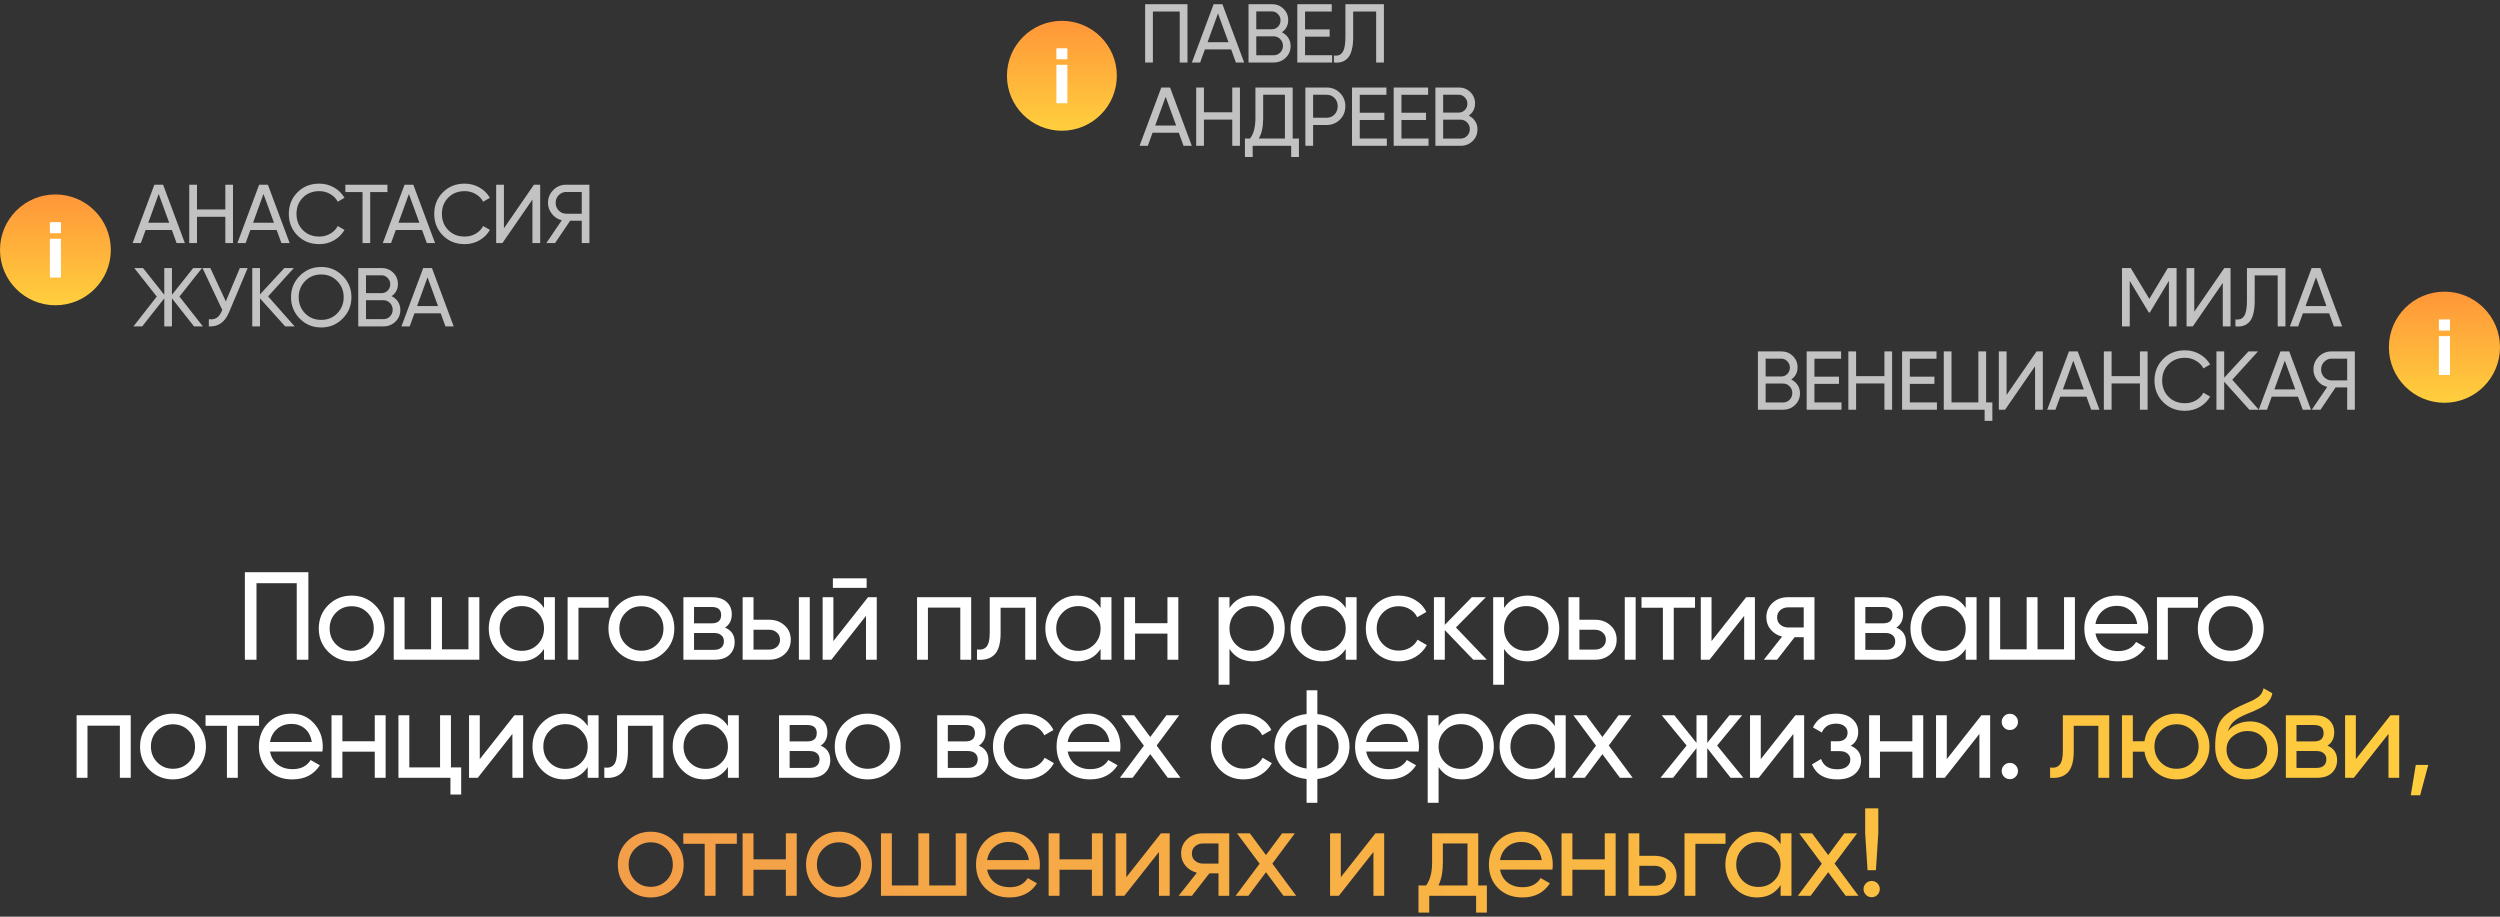 <?xml version="1.0" encoding="UTF-8"?> <svg xmlns="http://www.w3.org/2000/svg" width="360" height="132" viewBox="0 0 360 132" fill="none"><rect x="0" y="0" width="360" height="132" fill="#333333" stroke="none"/><path d="M44.405 82.4V95H42.731V83.984H36.935V95H35.261V82.4H44.405ZM54.003 93.866C53.079 94.778 51.957 95.234 50.637 95.234C49.317 95.234 48.195 94.778 47.271 93.866C46.359 92.954 45.903 91.832 45.903 90.5C45.903 89.168 46.359 88.046 47.271 87.134C48.195 86.222 49.317 85.766 50.637 85.766C51.957 85.766 53.079 86.222 54.003 87.134C54.927 88.046 55.389 89.168 55.389 90.5C55.389 91.832 54.927 92.954 54.003 93.866ZM50.637 93.704C51.537 93.704 52.293 93.398 52.905 92.786C53.517 92.174 53.823 91.412 53.823 90.5C53.823 89.588 53.517 88.826 52.905 88.214C52.293 87.602 51.537 87.296 50.637 87.296C49.749 87.296 48.999 87.602 48.387 88.214C47.775 88.826 47.469 89.588 47.469 90.5C47.469 91.412 47.775 92.174 48.387 92.786C48.999 93.398 49.749 93.704 50.637 93.704ZM67.459 86H69.025V95H56.695V86H58.261V93.506H62.077V86H63.643V93.506H67.459V86ZM78.337 86H79.903V95H78.337V93.452C77.557 94.64 76.423 95.234 74.935 95.234C73.675 95.234 72.601 94.778 71.713 93.866C70.825 92.942 70.381 91.82 70.381 90.5C70.381 89.18 70.825 88.064 71.713 87.152C72.601 86.228 73.675 85.766 74.935 85.766C76.423 85.766 77.557 86.36 78.337 87.548V86ZM75.133 93.722C76.045 93.722 76.807 93.416 77.419 92.804C78.031 92.18 78.337 91.412 78.337 90.5C78.337 89.588 78.031 88.826 77.419 88.214C76.807 87.59 76.045 87.278 75.133 87.278C74.233 87.278 73.477 87.59 72.865 88.214C72.253 88.826 71.947 89.588 71.947 90.5C71.947 91.412 72.253 92.18 72.865 92.804C73.477 93.416 74.233 93.722 75.133 93.722ZM87.64 86V87.512H83.302V95H81.736V86H87.64ZM95.718 93.866C94.794 94.778 93.672 95.234 92.352 95.234C91.032 95.234 89.91 94.778 88.986 93.866C88.074 92.954 87.618 91.832 87.618 90.5C87.618 89.168 88.074 88.046 88.986 87.134C89.91 86.222 91.032 85.766 92.352 85.766C93.672 85.766 94.794 86.222 95.718 87.134C96.642 88.046 97.104 89.168 97.104 90.5C97.104 91.832 96.642 92.954 95.718 93.866ZM92.352 93.704C93.252 93.704 94.008 93.398 94.62 92.786C95.232 92.174 95.538 91.412 95.538 90.5C95.538 89.588 95.232 88.826 94.62 88.214C94.008 87.602 93.252 87.296 92.352 87.296C91.464 87.296 90.714 87.602 90.102 88.214C89.49 88.826 89.184 89.588 89.184 90.5C89.184 91.412 89.49 92.174 90.102 92.786C90.714 93.398 91.464 93.704 92.352 93.704ZM104.404 90.374C105.328 90.758 105.79 91.454 105.79 92.462C105.79 93.206 105.538 93.818 105.034 94.298C104.542 94.766 103.834 95 102.91 95H98.41V86H102.55C103.45 86 104.146 86.228 104.638 86.684C105.13 87.128 105.376 87.716 105.376 88.448C105.376 89.312 105.052 89.954 104.404 90.374ZM102.478 87.404H99.94V89.762H102.478C103.39 89.762 103.846 89.36 103.846 88.556C103.846 87.788 103.39 87.404 102.478 87.404ZM102.82 93.578C103.276 93.578 103.624 93.47 103.864 93.254C104.116 93.038 104.242 92.732 104.242 92.336C104.242 91.964 104.116 91.676 103.864 91.472C103.624 91.256 103.276 91.148 102.82 91.148H99.94V93.578H102.82ZM110.738 89.24C111.638 89.24 112.382 89.51 112.97 90.05C113.57 90.578 113.87 91.268 113.87 92.12C113.87 92.972 113.57 93.668 112.97 94.208C112.382 94.736 111.638 95 110.738 95H106.94V86H108.506V89.24H110.738ZM115.04 86H116.606V95H115.04V86ZM110.738 93.542C111.182 93.542 111.554 93.416 111.854 93.164C112.166 92.9 112.322 92.552 112.322 92.12C112.322 91.688 112.166 91.34 111.854 91.076C111.554 90.812 111.182 90.68 110.738 90.68H108.506V93.542H110.738ZM119.935 84.65V83.282H124.795V84.65H119.935ZM124.993 86H126.253V95H124.705V88.682L119.719 95H118.459V86H120.007V92.318L124.993 86ZM139.85 86V95H138.284V87.494H133.622V95H132.056V86H139.85ZM149.2 86V95H147.634V87.512H144.088V91.184C144.088 92.66 143.788 93.692 143.188 94.28C142.6 94.856 141.766 95.096 140.686 95V93.524C141.298 93.608 141.754 93.476 142.054 93.128C142.366 92.768 142.522 92.108 142.522 91.148V86H149.2ZM158.485 86H160.051V95H158.485V93.452C157.705 94.64 156.571 95.234 155.083 95.234C153.823 95.234 152.749 94.778 151.861 93.866C150.973 92.942 150.529 91.82 150.529 90.5C150.529 89.18 150.973 88.064 151.861 87.152C152.749 86.228 153.823 85.766 155.083 85.766C156.571 85.766 157.705 86.36 158.485 87.548V86ZM155.281 93.722C156.193 93.722 156.955 93.416 157.567 92.804C158.179 92.18 158.485 91.412 158.485 90.5C158.485 89.588 158.179 88.826 157.567 88.214C156.955 87.59 156.193 87.278 155.281 87.278C154.381 87.278 153.625 87.59 153.013 88.214C152.401 88.826 152.095 89.588 152.095 90.5C152.095 91.412 152.401 92.18 153.013 92.804C153.625 93.416 154.381 93.722 155.281 93.722ZM168.112 86H169.678V95H168.112V91.238H163.45V95H161.884V86H163.45V89.744H168.112V86ZM180.449 85.766C181.709 85.766 182.783 86.228 183.671 87.152C184.559 88.064 185.003 89.18 185.003 90.5C185.003 91.82 184.559 92.942 183.671 93.866C182.783 94.778 181.709 95.234 180.449 95.234C178.961 95.234 177.827 94.64 177.047 93.452V98.6H175.481V86H177.047V87.548C177.827 86.36 178.961 85.766 180.449 85.766ZM180.251 93.722C181.151 93.722 181.907 93.416 182.519 92.804C183.131 92.18 183.437 91.412 183.437 90.5C183.437 89.588 183.131 88.826 182.519 88.214C181.907 87.59 181.151 87.278 180.251 87.278C179.339 87.278 178.577 87.59 177.965 88.214C177.353 88.826 177.047 89.588 177.047 90.5C177.047 91.412 177.353 92.18 177.965 92.804C178.577 93.416 179.339 93.722 180.251 93.722ZM193.784 86H195.35V95H193.784V93.452C193.004 94.64 191.87 95.234 190.382 95.234C189.122 95.234 188.048 94.778 187.16 93.866C186.272 92.942 185.828 91.82 185.828 90.5C185.828 89.18 186.272 88.064 187.16 87.152C188.048 86.228 189.122 85.766 190.382 85.766C191.87 85.766 193.004 86.36 193.784 87.548V86ZM190.58 93.722C191.492 93.722 192.254 93.416 192.866 92.804C193.478 92.18 193.784 91.412 193.784 90.5C193.784 89.588 193.478 88.826 192.866 88.214C192.254 87.59 191.492 87.278 190.58 87.278C189.68 87.278 188.924 87.59 188.312 88.214C187.7 88.826 187.394 89.588 187.394 90.5C187.394 91.412 187.7 92.18 188.312 92.804C188.924 93.416 189.68 93.722 190.58 93.722ZM201.413 95.234C200.057 95.234 198.929 94.784 198.029 93.884C197.129 92.972 196.679 91.844 196.679 90.5C196.679 89.156 197.129 88.034 198.029 87.134C198.929 86.222 200.057 85.766 201.413 85.766C202.301 85.766 203.099 85.982 203.807 86.414C204.515 86.834 205.043 87.404 205.391 88.124L204.077 88.88C203.849 88.4 203.495 88.016 203.015 87.728C202.547 87.44 202.013 87.296 201.413 87.296C200.513 87.296 199.757 87.602 199.145 88.214C198.545 88.826 198.245 89.588 198.245 90.5C198.245 91.4 198.545 92.156 199.145 92.768C199.757 93.38 200.513 93.686 201.413 93.686C202.013 93.686 202.553 93.548 203.033 93.272C203.513 92.984 203.879 92.6 204.131 92.12L205.463 92.894C205.079 93.602 204.527 94.172 203.807 94.604C203.087 95.024 202.289 95.234 201.413 95.234ZM214.1 95H212.156L208.052 90.734V95H206.486V86H208.052V89.978L211.94 86H213.956L209.654 90.356L214.1 95ZM219.985 85.766C221.245 85.766 222.319 86.228 223.207 87.152C224.095 88.064 224.539 89.18 224.539 90.5C224.539 91.82 224.095 92.942 223.207 93.866C222.319 94.778 221.245 95.234 219.985 95.234C218.497 95.234 217.363 94.64 216.583 93.452V98.6H215.017V86H216.583V87.548C217.363 86.36 218.497 85.766 219.985 85.766ZM219.787 93.722C220.687 93.722 221.443 93.416 222.055 92.804C222.667 92.18 222.973 91.412 222.973 90.5C222.973 89.588 222.667 88.826 222.055 88.214C221.443 87.59 220.687 87.278 219.787 87.278C218.875 87.278 218.113 87.59 217.501 88.214C216.889 88.826 216.583 89.588 216.583 90.5C216.583 91.412 216.889 92.18 217.501 92.804C218.113 93.416 218.875 93.722 219.787 93.722ZM229.665 89.24C230.565 89.24 231.309 89.51 231.897 90.05C232.497 90.578 232.797 91.268 232.797 92.12C232.797 92.972 232.497 93.668 231.897 94.208C231.309 94.736 230.565 95 229.665 95H225.867V86H227.433V89.24H229.665ZM233.967 86H235.533V95H233.967V86ZM229.665 93.542C230.109 93.542 230.481 93.416 230.781 93.164C231.093 92.9 231.249 92.552 231.249 92.12C231.249 91.688 231.093 91.34 230.781 91.076C230.481 90.812 230.109 90.68 229.665 90.68H227.433V93.542H229.665ZM244.082 86V87.512H241.022V95H239.456V87.512H236.378V86H244.082ZM251.448 86H252.708V95H251.16V88.682L246.174 95H244.914V86H246.462V92.318L251.448 86ZM261.284 86V95H259.736V91.76H258.422L255.902 95H253.994L256.622 91.67C255.95 91.502 255.404 91.166 254.984 90.662C254.564 90.158 254.354 89.57 254.354 88.898C254.354 88.07 254.648 87.38 255.236 86.828C255.824 86.276 256.562 86 257.45 86H261.284ZM257.504 90.356H259.736V87.458H257.504C257.06 87.458 256.682 87.59 256.37 87.854C256.058 88.118 255.902 88.472 255.902 88.916C255.902 89.348 256.058 89.696 256.37 89.96C256.682 90.224 257.06 90.356 257.504 90.356ZM273.072 90.374C273.996 90.758 274.458 91.454 274.458 92.462C274.458 93.206 274.206 93.818 273.702 94.298C273.21 94.766 272.502 95 271.578 95H267.078V86H271.218C272.118 86 272.814 86.228 273.306 86.684C273.798 87.128 274.044 87.716 274.044 88.448C274.044 89.312 273.72 89.954 273.072 90.374ZM271.146 87.404H268.608V89.762H271.146C272.058 89.762 272.514 89.36 272.514 88.556C272.514 87.788 272.058 87.404 271.146 87.404ZM271.488 93.578C271.944 93.578 272.292 93.47 272.532 93.254C272.784 93.038 272.91 92.732 272.91 92.336C272.91 91.964 272.784 91.676 272.532 91.472C272.292 91.256 271.944 91.148 271.488 91.148H268.608V93.578H271.488ZM283.06 86H284.626V95H283.06V93.452C282.28 94.64 281.146 95.234 279.658 95.234C278.398 95.234 277.324 94.778 276.436 93.866C275.548 92.942 275.104 91.82 275.104 90.5C275.104 89.18 275.548 88.064 276.436 87.152C277.324 86.228 278.398 85.766 279.658 85.766C281.146 85.766 282.28 86.36 283.06 87.548V86ZM279.856 93.722C280.768 93.722 281.53 93.416 282.142 92.804C282.754 92.18 283.06 91.412 283.06 90.5C283.06 89.588 282.754 88.826 282.142 88.214C281.53 87.59 280.768 87.278 279.856 87.278C278.956 87.278 278.2 87.59 277.588 88.214C276.976 88.826 276.67 89.588 276.67 90.5C276.67 91.412 276.976 92.18 277.588 92.804C278.2 93.416 278.956 93.722 279.856 93.722ZM297.222 86H298.788V95H286.458V86H288.024V93.506H291.84V86H293.406V93.506H297.222V86ZM301.747 91.22C301.903 92.024 302.269 92.648 302.845 93.092C303.433 93.536 304.153 93.758 305.005 93.758C306.193 93.758 307.057 93.32 307.597 92.444L308.929 93.2C308.053 94.556 306.733 95.234 304.969 95.234C303.541 95.234 302.377 94.79 301.477 93.902C300.589 93.002 300.145 91.868 300.145 90.5C300.145 89.144 300.583 88.016 301.459 87.116C302.335 86.216 303.469 85.766 304.861 85.766C306.181 85.766 307.255 86.234 308.083 87.17C308.923 88.094 309.343 89.21 309.343 90.518C309.343 90.746 309.325 90.98 309.289 91.22H301.747ZM304.861 87.242C304.021 87.242 303.325 87.482 302.773 87.962C302.221 88.43 301.879 89.06 301.747 89.852H307.759C307.627 89 307.291 88.352 306.751 87.908C306.211 87.464 305.581 87.242 304.861 87.242ZM316.507 86V87.512H312.169V95H310.603V86H316.507ZM324.585 93.866C323.661 94.778 322.539 95.234 321.219 95.234C319.899 95.234 318.777 94.778 317.853 93.866C316.941 92.954 316.485 91.832 316.485 90.5C316.485 89.168 316.941 88.046 317.853 87.134C318.777 86.222 319.899 85.766 321.219 85.766C322.539 85.766 323.661 86.222 324.585 87.134C325.509 88.046 325.971 89.168 325.971 90.5C325.971 91.832 325.509 92.954 324.585 93.866ZM321.219 93.704C322.119 93.704 322.875 93.398 323.487 92.786C324.099 92.174 324.405 91.412 324.405 90.5C324.405 89.588 324.099 88.826 323.487 88.214C322.875 87.602 322.119 87.296 321.219 87.296C320.331 87.296 319.581 87.602 318.969 88.214C318.357 88.826 318.051 89.588 318.051 90.5C318.051 91.412 318.357 92.174 318.969 92.786C319.581 93.398 320.331 93.704 321.219 93.704ZM18.826 103V112H17.261V104.494H12.598V112H11.033V103H18.826ZM28.266 110.866C27.342 111.778 26.22 112.234 24.9 112.234C23.58 112.234 22.458 111.778 21.534 110.866C20.622 109.954 20.166 108.832 20.166 107.5C20.166 106.168 20.622 105.046 21.534 104.134C22.458 103.222 23.58 102.766 24.9 102.766C26.22 102.766 27.342 103.222 28.266 104.134C29.19 105.046 29.652 106.168 29.652 107.5C29.652 108.832 29.19 109.954 28.266 110.866ZM24.9 110.704C25.8 110.704 26.556 110.398 27.168 109.786C27.78 109.174 28.086 108.412 28.086 107.5C28.086 106.588 27.78 105.826 27.168 105.214C26.556 104.602 25.8 104.296 24.9 104.296C24.012 104.296 23.262 104.602 22.65 105.214C22.038 105.826 21.732 106.588 21.732 107.5C21.732 108.412 22.038 109.174 22.65 109.786C23.262 110.398 24.012 110.704 24.9 110.704ZM37.303 103V104.512H34.243V112H32.677V104.512H29.599V103H37.303ZM38.882 108.22C39.038 109.024 39.404 109.648 39.98 110.092C40.568 110.536 41.288 110.758 42.139 110.758C43.328 110.758 44.191 110.32 44.731 109.444L46.063 110.2C45.188 111.556 43.867 112.234 42.103 112.234C40.675 112.234 39.511 111.79 38.611 110.902C37.724 110.002 37.279 108.868 37.279 107.5C37.279 106.144 37.718 105.016 38.593 104.116C39.469 103.216 40.603 102.766 41.995 102.766C43.316 102.766 44.389 103.234 45.218 104.17C46.057 105.094 46.477 106.21 46.477 107.518C46.477 107.746 46.459 107.98 46.423 108.22H38.882ZM41.995 104.242C41.156 104.242 40.459 104.482 39.907 104.962C39.355 105.43 39.014 106.06 38.882 106.852H44.894C44.761 106 44.425 105.352 43.886 104.908C43.346 104.464 42.715 104.242 41.995 104.242ZM53.966 103H55.532V112H53.966V108.238H49.304V112H47.738V103H49.304V106.744H53.966V103ZM64.935 110.506H66.411V114.412H64.863V112H57.375V103H58.941V110.506H63.369V103H64.935V110.506ZM74.075 103H75.335V112H73.787V105.682L68.8 112H67.54V103H69.088V109.318L74.075 103ZM84.63 103H86.196V112H84.63V110.452C83.85 111.64 82.716 112.234 81.228 112.234C79.968 112.234 78.894 111.778 78.006 110.866C77.118 109.942 76.674 108.82 76.674 107.5C76.674 106.18 77.118 105.064 78.006 104.152C78.894 103.228 79.968 102.766 81.228 102.766C82.716 102.766 83.85 103.36 84.63 104.548V103ZM81.426 110.722C82.338 110.722 83.1 110.416 83.712 109.804C84.324 109.18 84.63 108.412 84.63 107.5C84.63 106.588 84.324 105.826 83.712 105.214C83.1 104.59 82.338 104.278 81.426 104.278C80.526 104.278 79.77 104.59 79.158 105.214C78.546 105.826 78.24 106.588 78.24 107.5C78.24 108.412 78.546 109.18 79.158 109.804C79.77 110.416 80.526 110.722 81.426 110.722ZM95.535 103V112H93.969V104.512H90.423V108.184C90.423 109.66 90.123 110.692 89.523 111.28C88.935 111.856 88.101 112.096 87.021 112V110.524C87.633 110.608 88.089 110.476 88.389 110.128C88.701 109.768 88.857 109.108 88.857 108.148V103H95.535ZM104.82 103H106.386V112H104.82V110.452C104.04 111.64 102.906 112.234 101.418 112.234C100.158 112.234 99.084 111.778 98.196 110.866C97.308 109.942 96.864 108.82 96.864 107.5C96.864 106.18 97.308 105.064 98.196 104.152C99.084 103.228 100.158 102.766 101.418 102.766C102.906 102.766 104.04 103.36 104.82 104.548V103ZM101.616 110.722C102.528 110.722 103.29 110.416 103.902 109.804C104.514 109.18 104.82 108.412 104.82 107.5C104.82 106.588 104.514 105.826 103.902 105.214C103.29 104.59 102.528 104.278 101.616 104.278C100.716 104.278 99.96 104.59 99.348 105.214C98.736 105.826 98.43 106.588 98.43 107.5C98.43 108.412 98.736 109.18 99.348 109.804C99.96 110.416 100.716 110.722 101.616 110.722ZM118.172 107.374C119.096 107.758 119.558 108.454 119.558 109.462C119.558 110.206 119.306 110.818 118.802 111.298C118.31 111.766 117.602 112 116.678 112H112.178V103H116.318C117.218 103 117.914 103.228 118.406 103.684C118.898 104.128 119.144 104.716 119.144 105.448C119.144 106.312 118.82 106.954 118.172 107.374ZM116.246 104.404H113.708V106.762H116.246C117.158 106.762 117.614 106.36 117.614 105.556C117.614 104.788 117.158 104.404 116.246 104.404ZM116.588 110.578C117.044 110.578 117.392 110.47 117.632 110.254C117.884 110.038 118.01 109.732 118.01 109.336C118.01 108.964 117.884 108.676 117.632 108.472C117.392 108.256 117.044 108.148 116.588 108.148H113.708V110.578H116.588ZM128.305 110.866C127.381 111.778 126.259 112.234 124.939 112.234C123.619 112.234 122.497 111.778 121.573 110.866C120.661 109.954 120.205 108.832 120.205 107.5C120.205 106.168 120.661 105.046 121.573 104.134C122.497 103.222 123.619 102.766 124.939 102.766C126.259 102.766 127.381 103.222 128.305 104.134C129.229 105.046 129.691 106.168 129.691 107.5C129.691 108.832 129.229 109.954 128.305 110.866ZM124.939 110.704C125.839 110.704 126.595 110.398 127.207 109.786C127.819 109.174 128.125 108.412 128.125 107.5C128.125 106.588 127.819 105.826 127.207 105.214C126.595 104.602 125.839 104.296 124.939 104.296C124.051 104.296 123.301 104.602 122.689 105.214C122.077 105.826 121.771 106.588 121.771 107.5C121.771 108.412 122.077 109.174 122.689 109.786C123.301 110.398 124.051 110.704 124.939 110.704ZM140.951 107.374C141.875 107.758 142.337 108.454 142.337 109.462C142.337 110.206 142.085 110.818 141.581 111.298C141.089 111.766 140.381 112 139.457 112H134.957V103H139.097C139.997 103 140.693 103.228 141.185 103.684C141.677 104.128 141.923 104.716 141.923 105.448C141.923 106.312 141.599 106.954 140.951 107.374ZM139.025 104.404H136.487V106.762H139.025C139.937 106.762 140.393 106.36 140.393 105.556C140.393 104.788 139.937 104.404 139.025 104.404ZM139.367 110.578C139.823 110.578 140.171 110.47 140.411 110.254C140.663 110.038 140.789 109.732 140.789 109.336C140.789 108.964 140.663 108.676 140.411 108.472C140.171 108.256 139.823 108.148 139.367 108.148H136.487V110.578H139.367ZM147.717 112.234C146.361 112.234 145.233 111.784 144.333 110.884C143.433 109.972 142.983 108.844 142.983 107.5C142.983 106.156 143.433 105.034 144.333 104.134C145.233 103.222 146.361 102.766 147.717 102.766C148.605 102.766 149.403 102.982 150.111 103.414C150.819 103.834 151.347 104.404 151.695 105.124L150.381 105.88C150.153 105.4 149.799 105.016 149.319 104.728C148.851 104.44 148.317 104.296 147.717 104.296C146.817 104.296 146.061 104.602 145.449 105.214C144.849 105.826 144.549 106.588 144.549 107.5C144.549 108.4 144.849 109.156 145.449 109.768C146.061 110.38 146.817 110.686 147.717 110.686C148.317 110.686 148.857 110.548 149.337 110.272C149.817 109.984 150.183 109.6 150.435 109.12L151.767 109.894C151.383 110.602 150.831 111.172 150.111 111.604C149.391 112.024 148.593 112.234 147.717 112.234ZM153.748 108.22C153.904 109.024 154.27 109.648 154.846 110.092C155.434 110.536 156.154 110.758 157.006 110.758C158.194 110.758 159.058 110.32 159.598 109.444L160.93 110.2C160.054 111.556 158.734 112.234 156.97 112.234C155.542 112.234 154.378 111.79 153.478 110.902C152.59 110.002 152.146 108.868 152.146 107.5C152.146 106.144 152.584 105.016 153.46 104.116C154.336 103.216 155.47 102.766 156.862 102.766C158.182 102.766 159.256 103.234 160.084 104.17C160.924 105.094 161.344 106.21 161.344 107.518C161.344 107.746 161.326 107.98 161.29 108.22H153.748ZM156.862 104.242C156.022 104.242 155.326 104.482 154.774 104.962C154.222 105.43 153.88 106.06 153.748 106.852H159.76C159.628 106 159.292 105.352 158.752 104.908C158.212 104.464 157.582 104.242 156.862 104.242ZM169.995 112H168.159L165.639 108.598L163.101 112H161.265L164.721 107.374L161.463 103H163.317L165.639 106.132L167.961 103H169.797L166.557 107.356L169.995 112ZM179.096 112.234C177.74 112.234 176.612 111.784 175.712 110.884C174.812 109.972 174.362 108.844 174.362 107.5C174.362 106.156 174.812 105.034 175.712 104.134C176.612 103.222 177.74 102.766 179.096 102.766C179.984 102.766 180.782 102.982 181.49 103.414C182.198 103.834 182.726 104.404 183.074 105.124L181.76 105.88C181.532 105.4 181.178 105.016 180.698 104.728C180.23 104.44 179.696 104.296 179.096 104.296C178.196 104.296 177.44 104.602 176.828 105.214C176.228 105.826 175.928 106.588 175.928 107.5C175.928 108.4 176.228 109.156 176.828 109.768C177.44 110.38 178.196 110.686 179.096 110.686C179.696 110.686 180.236 110.548 180.716 110.272C181.196 109.984 181.562 109.6 181.814 109.12L183.146 109.894C182.762 110.602 182.21 111.172 181.49 111.604C180.77 112.024 179.972 112.234 179.096 112.234ZM193.065 104.35C193.905 105.214 194.325 106.264 194.325 107.5C194.325 108.736 193.905 109.786 193.065 110.65C192.225 111.514 191.103 112.024 189.699 112.18V115.6H188.151V112.18C186.747 112.024 185.625 111.514 184.785 110.65C183.945 109.786 183.525 108.736 183.525 107.5C183.525 106.264 183.945 105.214 184.785 104.35C185.625 103.486 186.747 102.976 188.151 102.82V99.4H189.699V102.82C191.103 102.976 192.225 103.486 193.065 104.35ZM185.073 107.5C185.073 108.328 185.343 109.03 185.883 109.606C186.435 110.182 187.191 110.536 188.151 110.668V104.332C187.191 104.452 186.435 104.8 185.883 105.376C185.343 105.952 185.073 106.66 185.073 107.5ZM189.699 110.668C190.659 110.536 191.409 110.182 191.949 109.606C192.489 109.03 192.759 108.328 192.759 107.5C192.759 106.672 192.489 105.97 191.949 105.394C191.409 104.818 190.659 104.464 189.699 104.332V110.668ZM196.734 108.22C196.89 109.024 197.256 109.648 197.832 110.092C198.42 110.536 199.14 110.758 199.992 110.758C201.18 110.758 202.044 110.32 202.584 109.444L203.916 110.2C203.04 111.556 201.72 112.234 199.956 112.234C198.528 112.234 197.364 111.79 196.464 110.902C195.576 110.002 195.132 108.868 195.132 107.5C195.132 106.144 195.57 105.016 196.446 104.116C197.322 103.216 198.456 102.766 199.848 102.766C201.168 102.766 202.242 103.234 203.07 104.17C203.91 105.094 204.33 106.21 204.33 107.518C204.33 107.746 204.312 107.98 204.276 108.22H196.734ZM199.848 104.242C199.008 104.242 198.312 104.482 197.76 104.962C197.208 105.43 196.866 106.06 196.734 106.852H202.746C202.614 106 202.278 105.352 201.738 104.908C201.198 104.464 200.568 104.242 199.848 104.242ZM210.558 102.766C211.818 102.766 212.892 103.228 213.78 104.152C214.668 105.064 215.112 106.18 215.112 107.5C215.112 108.82 214.668 109.942 213.78 110.866C212.892 111.778 211.818 112.234 210.558 112.234C209.07 112.234 207.936 111.64 207.156 110.452V115.6H205.59V103H207.156V104.548C207.936 103.36 209.07 102.766 210.558 102.766ZM210.36 110.722C211.26 110.722 212.016 110.416 212.628 109.804C213.24 109.18 213.546 108.412 213.546 107.5C213.546 106.588 213.24 105.826 212.628 105.214C212.016 104.59 211.26 104.278 210.36 104.278C209.448 104.278 208.686 104.59 208.074 105.214C207.462 105.826 207.156 106.588 207.156 107.5C207.156 108.412 207.462 109.18 208.074 109.804C208.686 110.416 209.448 110.722 210.36 110.722ZM223.893 103H225.459V112H223.893V110.452C223.113 111.64 221.979 112.234 220.491 112.234C219.231 112.234 218.157 111.778 217.269 110.866C216.381 109.942 215.937 108.82 215.937 107.5C215.937 106.18 216.381 105.064 217.269 104.152C218.157 103.228 219.231 102.766 220.491 102.766C221.979 102.766 223.113 103.36 223.893 104.548V103ZM220.689 110.722C221.601 110.722 222.363 110.416 222.975 109.804C223.587 109.18 223.893 108.412 223.893 107.5C223.893 106.588 223.587 105.826 222.975 105.214C222.363 104.59 221.601 104.278 220.689 104.278C219.789 104.278 219.033 104.59 218.421 105.214C217.809 105.826 217.503 106.588 217.503 107.5C217.503 108.412 217.809 109.18 218.421 109.804C219.033 110.416 219.789 110.722 220.689 110.722ZM235.103 112H233.267L230.747 108.598L228.209 112H226.373L229.829 107.374L226.571 103H228.425L230.747 106.132L233.069 103H234.905L231.665 107.356L235.103 112ZM251.045 112H249.209L245.843 107.734V112H244.295V107.734L240.929 112H239.111L242.873 107.356L239.291 103H241.109L244.295 106.978V103H245.843V106.978L249.029 103H250.865L247.265 107.356L251.045 112ZM258.537 103H259.797V112H258.249V105.682L253.263 112H252.003V103H253.551V109.318L258.537 103ZM266.501 107.392C267.497 107.8 267.995 108.514 267.995 109.534C267.995 110.29 267.695 110.932 267.095 111.46C266.495 111.976 265.643 112.234 264.539 112.234C262.739 112.234 261.533 111.514 260.921 110.074L262.235 109.3C262.583 110.284 263.357 110.776 264.557 110.776C265.157 110.776 265.619 110.65 265.943 110.398C266.279 110.134 266.447 109.798 266.447 109.39C266.447 109.03 266.309 108.736 266.033 108.508C265.769 108.28 265.409 108.166 264.953 108.166H263.639V106.744H264.611C265.067 106.744 265.421 106.636 265.673 106.42C265.925 106.192 266.051 105.886 266.051 105.502C266.051 105.118 265.901 104.806 265.601 104.566C265.313 104.326 264.911 104.206 264.395 104.206C263.387 104.206 262.703 104.632 262.343 105.484L261.065 104.746C261.701 103.426 262.811 102.766 264.395 102.766C265.379 102.766 266.153 103.018 266.717 103.522C267.293 104.026 267.581 104.644 267.581 105.376C267.581 106.288 267.221 106.96 266.501 107.392ZM275.38 103H276.946V112H275.38V108.238H270.718V112H269.152V103H270.718V106.744H275.38V103ZM285.323 103H286.583V112H285.035V105.682L280.049 112H278.789V103H280.337V109.318L285.323 103ZM289.417 105.124C289.093 105.124 288.817 105.01 288.589 104.782C288.361 104.554 288.247 104.278 288.247 103.954C288.247 103.63 288.361 103.354 288.589 103.126C288.817 102.898 289.093 102.784 289.417 102.784C289.753 102.784 290.029 102.898 290.245 103.126C290.473 103.354 290.587 103.63 290.587 103.954C290.587 104.278 290.473 104.554 290.245 104.782C290.029 105.01 289.753 105.124 289.417 105.124ZM289.417 112.198C289.093 112.198 288.817 112.084 288.589 111.856C288.361 111.628 288.247 111.352 288.247 111.028C288.247 110.704 288.361 110.428 288.589 110.2C288.817 109.972 289.093 109.858 289.417 109.858C289.753 109.858 290.029 109.972 290.245 110.2C290.473 110.428 290.587 110.704 290.587 111.028C290.587 111.352 290.473 111.628 290.245 111.856C290.029 112.084 289.753 112.198 289.417 112.198Z" fill="white"></path><path d="M303.73 103V112H302.164V104.512H298.618V108.184C298.618 109.66 298.318 110.692 297.718 111.28C297.13 111.856 296.296 112.096 295.216 112V110.524C295.828 110.608 296.284 110.476 296.584 110.128C296.896 109.768 297.052 109.108 297.052 108.148V103H303.73ZM313.429 102.766C314.749 102.766 315.865 103.222 316.777 104.134C317.701 105.046 318.163 106.168 318.163 107.5C318.163 108.832 317.701 109.954 316.777 110.866C315.865 111.778 314.749 112.234 313.429 112.234C312.241 112.234 311.215 111.856 310.351 111.1C309.487 110.344 308.971 109.39 308.803 108.238H307.129V112H305.563V103H307.129V106.744H308.803C308.971 105.592 309.487 104.644 310.351 103.9C311.227 103.144 312.253 102.766 313.429 102.766ZM313.429 110.704C314.317 110.704 315.067 110.398 315.679 109.786C316.291 109.174 316.597 108.412 316.597 107.5C316.597 106.588 316.291 105.826 315.679 105.214C315.067 104.602 314.317 104.296 313.429 104.296C312.529 104.296 311.773 104.602 311.161 105.214C310.549 105.826 310.243 106.588 310.243 107.5C310.243 108.412 310.549 109.174 311.161 109.786C311.773 110.398 312.529 110.704 313.429 110.704ZM323.576 112.234C322.244 112.234 321.146 111.796 320.282 110.92C319.418 110.044 318.986 108.916 318.986 107.536C318.986 106 319.208 104.818 319.652 103.99C320.108 103.162 321.032 102.412 322.424 101.74C322.676 101.62 323.018 101.464 323.45 101.272C323.894 101.08 324.218 100.936 324.422 100.84C324.626 100.732 324.854 100.594 325.106 100.426C325.358 100.246 325.544 100.054 325.664 99.85C325.796 99.634 325.892 99.388 325.952 99.112L327.212 99.832C327.176 100.024 327.128 100.204 327.068 100.372C327.008 100.528 326.918 100.684 326.798 100.84C326.69 100.984 326.594 101.11 326.51 101.218C326.426 101.326 326.282 101.446 326.078 101.578C325.886 101.698 325.742 101.788 325.646 101.848C325.562 101.908 325.388 101.998 325.124 102.118C324.872 102.238 324.698 102.322 324.602 102.37C324.518 102.406 324.32 102.49 324.008 102.622C323.696 102.742 323.504 102.82 323.432 102.856C322.616 103.204 322.016 103.558 321.632 103.918C321.26 104.278 320.99 104.734 320.822 105.286C321.206 104.806 321.686 104.452 322.262 104.224C322.838 103.996 323.414 103.882 323.99 103.882C325.118 103.882 326.072 104.266 326.852 105.034C327.644 105.802 328.04 106.792 328.04 108.004C328.04 109.228 327.62 110.242 326.78 111.046C325.94 111.838 324.872 112.234 323.576 112.234ZM321.47 109.93C322.034 110.458 322.736 110.722 323.576 110.722C324.416 110.722 325.106 110.464 325.646 109.948C326.198 109.432 326.474 108.784 326.474 108.004C326.474 107.2 326.21 106.546 325.682 106.042C325.166 105.526 324.482 105.268 323.63 105.268C322.862 105.268 322.166 105.514 321.542 106.006C320.93 106.486 320.624 107.122 320.624 107.914C320.624 108.73 320.906 109.402 321.47 109.93ZM335.157 107.374C336.081 107.758 336.543 108.454 336.543 109.462C336.543 110.206 336.291 110.818 335.787 111.298C335.295 111.766 334.587 112 333.663 112H329.163V103H333.303C334.203 103 334.899 103.228 335.391 103.684C335.883 104.128 336.129 104.716 336.129 105.448C336.129 106.312 335.805 106.954 335.157 107.374ZM333.231 104.404H330.693V106.762H333.231C334.143 106.762 334.599 106.36 334.599 105.556C334.599 104.788 334.143 104.404 333.231 104.404ZM333.573 110.578C334.029 110.578 334.377 110.47 334.617 110.254C334.869 110.038 334.995 109.732 334.995 109.336C334.995 108.964 334.869 108.676 334.617 108.472C334.377 108.256 334.029 108.148 333.573 108.148H330.693V110.578H333.573ZM344.227 103H345.487V112H343.939V105.682L338.953 112H337.693V103H339.241V109.318L344.227 103ZM349.671 110.146L348.501 114.52H347.151L347.871 110.146H349.671ZM97.065 127.866C96.141 128.778 95.019 129.234 93.699 129.234C92.379 129.234 91.257 128.778 90.333 127.866C89.421 126.954 88.965 125.832 88.965 124.5C88.965 123.168 89.421 122.046 90.333 121.134C91.257 120.222 92.379 119.766 93.699 119.766C95.019 119.766 96.141 120.222 97.065 121.134C97.989 122.046 98.451 123.168 98.451 124.5C98.451 125.832 97.989 126.954 97.065 127.866ZM93.699 127.704C94.599 127.704 95.355 127.398 95.967 126.786C96.579 126.174 96.885 125.412 96.885 124.5C96.885 123.588 96.579 122.826 95.967 122.214C95.355 121.602 94.599 121.296 93.699 121.296C92.811 121.296 92.061 121.602 91.449 122.214C90.837 122.826 90.531 123.588 90.531 124.5C90.531 125.412 90.837 126.174 91.449 126.786C92.061 127.398 92.811 127.704 93.699 127.704ZM106.101 120V121.512H103.041V129H101.475V121.512H98.397V120H106.101ZM113.162 120H114.728V129H113.162V125.238H108.5V129H106.934V120H108.5V123.744H113.162V120ZM124.168 127.866C123.244 128.778 122.122 129.234 120.802 129.234C119.482 129.234 118.36 128.778 117.436 127.866C116.524 126.954 116.068 125.832 116.068 124.5C116.068 123.168 116.524 122.046 117.436 121.134C118.36 120.222 119.482 119.766 120.802 119.766C122.122 119.766 123.244 120.222 124.168 121.134C125.092 122.046 125.554 123.168 125.554 124.5C125.554 125.832 125.092 126.954 124.168 127.866ZM120.802 127.704C121.702 127.704 122.458 127.398 123.07 126.786C123.682 126.174 123.988 125.412 123.988 124.5C123.988 123.588 123.682 122.826 123.07 122.214C122.458 121.602 121.702 121.296 120.802 121.296C119.914 121.296 119.164 121.602 118.552 122.214C117.94 122.826 117.634 123.588 117.634 124.5C117.634 125.412 117.94 126.174 118.552 126.786C119.164 127.398 119.914 127.704 120.802 127.704ZM137.624 120H139.19V129H126.86V120H128.426V127.506H132.242V120H133.808V127.506H137.624V120ZM142.148 125.22C142.304 126.024 142.67 126.648 143.246 127.092C143.834 127.536 144.554 127.758 145.406 127.758C146.594 127.758 147.458 127.32 147.998 126.444L149.33 127.2C148.454 128.556 147.134 129.234 145.37 129.234C143.942 129.234 142.778 128.79 141.878 127.902C140.99 127.002 140.546 125.868 140.546 124.5C140.546 123.144 140.984 122.016 141.86 121.116C142.736 120.216 143.87 119.766 145.262 119.766C146.582 119.766 147.656 120.234 148.484 121.17C149.324 122.094 149.744 123.21 149.744 124.518C149.744 124.746 149.726 124.98 149.69 125.22H142.148ZM145.262 121.242C144.422 121.242 143.726 121.482 143.174 121.962C142.622 122.43 142.28 123.06 142.148 123.852H148.16C148.028 123 147.692 122.352 147.152 121.908C146.612 121.464 145.982 121.242 145.262 121.242ZM157.232 120H158.798V129H157.232V125.238H152.57V129H151.004V120H152.57V123.744H157.232V120ZM167.176 120H168.436V129H166.888V122.682L161.902 129H160.642V120H162.19V126.318L167.176 120ZM177.012 120V129H175.464V125.76H174.15L171.63 129H169.722L172.35 125.67C171.678 125.502 171.132 125.166 170.712 124.662C170.292 124.158 170.082 123.57 170.082 122.898C170.082 122.07 170.376 121.38 170.964 120.828C171.552 120.276 172.29 120 173.178 120H177.012ZM173.232 124.356H175.464V121.458H173.232C172.788 121.458 172.41 121.59 172.098 121.854C171.786 122.118 171.63 122.472 171.63 122.916C171.63 123.348 171.786 123.696 172.098 123.96C172.41 124.224 172.788 124.356 173.232 124.356ZM186.657 129H184.821L182.301 125.598L179.763 129H177.927L181.383 124.374L178.125 120H179.979L182.301 123.132L184.623 120H186.459L183.219 124.356L186.657 129ZM198.063 120H199.323V129H197.775V122.682L192.789 129H191.529V120H193.077V126.318L198.063 120ZM212.867 127.506H214.109V131.412H212.561V129H205.811V131.412H204.263V127.506H205.361C205.937 126.714 206.225 125.604 206.225 124.176V120H212.867V127.506ZM207.143 127.506H211.319V121.458H207.773V124.176C207.773 125.52 207.563 126.63 207.143 127.506ZM216.003 125.22C216.159 126.024 216.525 126.648 217.101 127.092C217.689 127.536 218.409 127.758 219.261 127.758C220.449 127.758 221.313 127.32 221.853 126.444L223.185 127.2C222.309 128.556 220.989 129.234 219.225 129.234C217.797 129.234 216.633 128.79 215.733 127.902C214.845 127.002 214.401 125.868 214.401 124.5C214.401 123.144 214.839 122.016 215.715 121.116C216.591 120.216 217.725 119.766 219.117 119.766C220.437 119.766 221.511 120.234 222.339 121.17C223.179 122.094 223.599 123.21 223.599 124.518C223.599 124.746 223.581 124.98 223.545 125.22H216.003ZM219.117 121.242C218.277 121.242 217.581 121.482 217.029 121.962C216.477 122.43 216.135 123.06 216.003 123.852H222.015C221.883 123 221.547 122.352 221.007 121.908C220.467 121.464 219.837 121.242 219.117 121.242ZM231.087 120H232.653V129H231.087V125.238H226.425V129H224.859V120H226.425V123.744H231.087V120ZM238.295 123.24C239.195 123.24 239.939 123.51 240.527 124.05C241.127 124.578 241.427 125.268 241.427 126.12C241.427 126.972 241.127 127.668 240.527 128.208C239.939 128.736 239.195 129 238.295 129H234.497V120H236.063V123.24H238.295ZM238.295 127.542C238.739 127.542 239.111 127.416 239.411 127.164C239.723 126.9 239.879 126.552 239.879 126.12C239.879 125.688 239.723 125.34 239.411 125.076C239.111 124.812 238.739 124.68 238.295 124.68H236.063V127.542H238.295ZM248.474 120V121.512H244.136V129H242.57V120H248.474ZM256.408 120H257.974V129H256.408V127.452C255.628 128.64 254.494 129.234 253.006 129.234C251.746 129.234 250.672 128.778 249.784 127.866C248.896 126.942 248.452 125.82 248.452 124.5C248.452 123.18 248.896 122.064 249.784 121.152C250.672 120.228 251.746 119.766 253.006 119.766C254.494 119.766 255.628 120.36 256.408 121.548V120ZM253.204 127.722C254.116 127.722 254.878 127.416 255.49 126.804C256.102 126.18 256.408 125.412 256.408 124.5C256.408 123.588 256.102 122.826 255.49 122.214C254.878 121.59 254.116 121.278 253.204 121.278C252.304 121.278 251.548 121.59 250.936 122.214C250.324 122.826 250.018 123.588 250.018 124.5C250.018 125.412 250.324 126.18 250.936 126.804C251.548 127.416 252.304 127.722 253.204 127.722ZM267.619 129H265.783L263.263 125.598L260.725 129H258.889L262.345 124.374L259.087 120H260.941L263.263 123.132L265.585 120H267.421L264.181 124.356L267.619 129ZM268.926 125.31L268.584 120V116.4H270.474V120L270.132 125.31H268.926ZM269.52 129.198C269.196 129.198 268.92 129.084 268.692 128.856C268.464 128.628 268.35 128.352 268.35 128.028C268.35 127.704 268.464 127.428 268.692 127.2C268.92 126.972 269.196 126.858 269.52 126.858C269.856 126.858 270.132 126.972 270.348 127.2C270.576 127.428 270.69 127.704 270.69 128.028C270.69 128.352 270.576 128.628 270.348 128.856C270.132 129.084 269.856 129.198 269.52 129.198Z" fill="url(#paint0_linear_4146_3)"></path><circle cx="152.912" cy="10.912" r="7.912" fill="url(#paint1_linear_4146_3)"></circle><rect x="152.121" y="9.33" width="1.582" height="5.539" fill="white"></rect><rect x="152.121" y="6.956" width="1.582" height="1.582" fill="white"></rect><path opacity="0.7" d="M164.9 0.6H170.996V9H169.88V1.656H166.016V9H164.9V0.6ZM179.158 9H177.97L177.286 7.116H173.506L172.822 9H171.634L174.766 0.6H176.026L179.158 9ZM175.39 1.932L173.89 6.072H176.902L175.39 1.932ZM184.589 4.644C184.981 4.836 185.289 5.104 185.513 5.448C185.737 5.792 185.849 6.184 185.849 6.624C185.849 7.296 185.613 7.86 185.141 8.316C184.669 8.772 184.093 9 183.413 9H179.789V0.6H183.149C183.813 0.6 184.369 0.82 184.817 1.26C185.273 1.7 185.501 2.244 185.501 2.892C185.501 3.644 185.197 4.228 184.589 4.644ZM183.149 1.644H180.905V4.212H183.149C183.501 4.212 183.797 4.088 184.037 3.84C184.277 3.592 184.397 3.288 184.397 2.928C184.397 2.576 184.273 2.276 184.025 2.028C183.785 1.772 183.493 1.644 183.149 1.644ZM180.905 7.956H183.413C183.789 7.956 184.105 7.824 184.361 7.56C184.617 7.296 184.745 6.972 184.745 6.588C184.745 6.212 184.613 5.892 184.349 5.628C184.101 5.364 183.789 5.232 183.413 5.232H180.905V7.956ZM187.928 5.28V7.944H191.828V9H186.812V0.6H191.768V1.656H187.928V4.236H191.468V5.28H187.928ZM192.083 9V7.992C192.651 8.072 193.067 7.912 193.331 7.512C193.603 7.112 193.739 6.396 193.739 5.364V0.6H199.283V9H198.167V1.656H194.855V5.364C194.855 6.108 194.783 6.736 194.639 7.248C194.503 7.76 194.303 8.144 194.039 8.4C193.783 8.656 193.495 8.832 193.175 8.928C192.863 9.016 192.499 9.04 192.083 9ZM171.62 21H170.432L169.748 19.116H165.968L165.284 21H164.096L167.228 12.6H168.488L171.62 21ZM167.852 13.932L166.352 18.072H169.364L167.852 13.932ZM177.447 16.164V12.6H178.551V21H177.447V17.22H173.367V21H172.251V12.6H173.367V16.164H177.447ZM186.145 12.6V19.944H187.045V22.608H185.929V21H180.385V22.608H179.269V19.944H180.001C180.521 19.288 180.781 18.304 180.781 16.992V12.6H186.145ZM181.261 19.944H185.029V13.644H181.897V17.016C181.897 18.28 181.685 19.256 181.261 19.944ZM187.972 12.6H191.02C191.788 12.6 192.432 12.86 192.952 13.38C193.472 13.9 193.732 14.54 193.732 15.3C193.732 16.06 193.472 16.7 192.952 17.22C192.432 17.74 191.788 18 191.02 18H189.088V21H187.972V12.6ZM189.088 16.956H191.02C191.492 16.956 191.876 16.8 192.172 16.488C192.476 16.16 192.628 15.764 192.628 15.3C192.628 14.82 192.476 14.424 192.172 14.112C191.868 13.8 191.484 13.644 191.02 13.644H189.088V16.956ZM195.806 17.28V19.944H199.706V21H194.69V12.6H199.646V13.656H195.806V16.236H199.346V17.28H195.806ZM201.81 17.28V19.944H205.71V21H200.694V12.6H205.65V13.656H201.81V16.236H205.35V17.28H201.81ZM211.497 16.644C211.889 16.836 212.197 17.104 212.421 17.448C212.645 17.792 212.757 18.184 212.757 18.624C212.757 19.296 212.521 19.86 212.049 20.316C211.577 20.772 211.001 21 210.321 21H206.697V12.6H210.057C210.721 12.6 211.277 12.82 211.725 13.26C212.181 13.7 212.409 14.244 212.409 14.892C212.409 15.644 212.105 16.228 211.497 16.644ZM210.057 13.644H207.813V16.212H210.057C210.409 16.212 210.705 16.088 210.945 15.84C211.185 15.592 211.305 15.288 211.305 14.928C211.305 14.576 211.181 14.276 210.933 14.028C210.693 13.772 210.401 13.644 210.057 13.644ZM207.813 19.956H210.321C210.697 19.956 211.013 19.824 211.269 19.56C211.525 19.296 211.653 18.972 211.653 18.588C211.653 18.212 211.521 17.892 211.257 17.628C211.009 17.364 210.697 17.232 210.321 17.232H207.813V19.956Z" fill="white"></path><circle cx="7.979" cy="35.979" r="7.979" fill="url(#paint2_linear_4146_3)"></circle><rect x="7.181" y="34.383" width="1.596" height="5.585" fill="white"></rect><rect x="7.181" y="31.989" width="1.596" height="1.596" fill="white"></rect><path opacity="0.7" d="M26.62 35H25.432L24.748 33.116H20.968L20.284 35H19.096L22.228 26.6H23.488L26.62 35ZM22.852 27.932L21.352 32.072H24.364L22.852 27.932ZM32.447 30.164V26.6H33.551V35H32.447V31.22H28.367V35H27.251V26.6H28.367V30.164H32.447ZM41.709 35H40.521L39.837 33.116H36.057L35.373 35H34.185L37.317 26.6H38.577L41.709 35ZM37.941 27.932L36.441 32.072H39.453L37.941 27.932ZM45.983 35.156C44.703 35.156 43.651 34.736 42.827 33.896C42.003 33.064 41.591 32.032 41.591 30.8C41.591 29.568 42.003 28.536 42.827 27.704C43.651 26.864 44.703 26.444 45.983 26.444C46.743 26.444 47.447 26.628 48.095 26.996C48.743 27.364 49.247 27.86 49.607 28.484L48.635 29.048C48.395 28.584 48.035 28.216 47.555 27.944C47.083 27.664 46.559 27.524 45.983 27.524C45.007 27.524 44.215 27.836 43.607 28.46C42.999 29.076 42.695 29.856 42.695 30.8C42.695 31.736 42.999 32.512 43.607 33.128C44.215 33.752 45.007 34.064 45.983 34.064C46.559 34.064 47.083 33.928 47.555 33.656C48.035 33.376 48.395 33.008 48.635 32.552L49.607 33.104C49.255 33.728 48.755 34.228 48.107 34.604C47.467 34.972 46.759 35.156 45.983 35.156ZM49.733 26.6H55.793V27.656H53.309V35H52.205V27.656H49.733V26.6ZM62.648 35H61.46L60.776 33.116H56.996L56.312 35H55.124L58.256 26.6H59.516L62.648 35ZM58.88 27.932L57.38 32.072H60.392L58.88 27.932ZM66.922 35.156C65.642 35.156 64.59 34.736 63.766 33.896C62.942 33.064 62.53 32.032 62.53 30.8C62.53 29.568 62.942 28.536 63.766 27.704C64.59 26.864 65.642 26.444 66.922 26.444C67.682 26.444 68.386 26.628 69.034 26.996C69.682 27.364 70.186 27.86 70.546 28.484L69.574 29.048C69.334 28.584 68.974 28.216 68.494 27.944C68.022 27.664 67.498 27.524 66.922 27.524C65.946 27.524 65.154 27.836 64.546 28.46C63.938 29.076 63.634 29.856 63.634 30.8C63.634 31.736 63.938 32.512 64.546 33.128C65.154 33.752 65.946 34.064 66.922 34.064C67.498 34.064 68.022 33.928 68.494 33.656C68.974 33.376 69.334 33.008 69.574 32.552L70.546 33.104C70.194 33.728 69.694 34.228 69.046 34.604C68.406 34.972 67.698 35.156 66.922 35.156ZM77.786 35H76.67V28.736L72.35 35H71.45V26.6H72.566V32.876L76.886 26.6H77.786V35ZM81.515 26.6H84.875V35H83.771V31.784H82.103L79.931 35H78.671L80.903 31.712C80.327 31.584 79.851 31.28 79.475 30.8C79.099 30.328 78.911 29.796 78.911 29.204C78.911 28.484 79.163 27.872 79.667 27.368C80.179 26.856 80.795 26.6 81.515 26.6ZM81.515 30.776H83.771V27.644H81.515C81.115 27.644 80.763 27.796 80.459 28.1C80.163 28.396 80.015 28.764 80.015 29.204C80.015 29.644 80.163 30.016 80.459 30.32C80.763 30.624 81.115 30.776 81.515 30.776ZM25.84 42.704L29.212 47H27.94L24.76 42.968V47H23.656V42.968L20.476 47H19.216L22.576 42.704L19.336 38.6H20.596L23.656 42.452V38.6H24.76V42.452L27.82 38.6H29.092L25.84 42.704ZM32.52 43.4L34.536 38.6H35.664L32.964 45.008C32.364 46.416 31.4 47.08 30.072 47V45.968C30.528 46.016 30.9 45.952 31.188 45.776C31.484 45.592 31.728 45.272 31.92 44.816L32.004 44.624L29.16 38.6H30.288L32.52 43.4ZM38.605 42.68L42.432 47H41.065L37.441 42.968V47H36.325V38.6H37.441V42.392L40.944 38.6H42.312L38.605 42.68ZM41.907 42.8C41.907 41.584 42.327 40.556 43.167 39.716C44.007 38.868 45.035 38.444 46.251 38.444C47.467 38.444 48.495 38.868 49.335 39.716C50.183 40.556 50.607 41.584 50.607 42.8C50.607 44.008 50.183 45.036 49.335 45.884C48.495 46.732 47.467 47.156 46.251 47.156C45.035 47.156 44.007 46.732 43.167 45.884C42.327 45.028 41.907 44 41.907 42.8ZM49.491 42.8C49.491 41.872 49.179 41.096 48.555 40.472C47.947 39.84 47.179 39.524 46.251 39.524C45.331 39.524 44.559 39.84 43.935 40.472C43.319 41.104 43.011 41.88 43.011 42.8C43.011 43.712 43.319 44.488 43.935 45.128C44.559 45.752 45.331 46.064 46.251 46.064C47.179 46.064 47.947 45.752 48.555 45.128C49.179 44.488 49.491 43.712 49.491 42.8ZM56.389 42.644C56.781 42.836 57.089 43.104 57.313 43.448C57.537 43.792 57.649 44.184 57.649 44.624C57.649 45.296 57.413 45.86 56.941 46.316C56.469 46.772 55.893 47 55.213 47H51.589V38.6H54.949C55.613 38.6 56.169 38.82 56.617 39.26C57.073 39.7 57.301 40.244 57.301 40.892C57.301 41.644 56.997 42.228 56.389 42.644ZM54.949 39.644H52.705V42.212H54.949C55.301 42.212 55.597 42.088 55.837 41.84C56.077 41.592 56.197 41.288 56.197 40.928C56.197 40.576 56.073 40.276 55.825 40.028C55.585 39.772 55.293 39.644 54.949 39.644ZM52.705 45.956H55.213C55.589 45.956 55.905 45.824 56.161 45.56C56.417 45.296 56.545 44.972 56.545 44.588C56.545 44.212 56.413 43.892 56.149 43.628C55.901 43.364 55.589 43.232 55.213 43.232H52.705V45.956ZM65.332 47H64.144L63.46 45.116H59.68L58.996 47H57.808L60.94 38.6H62.2L65.332 47ZM61.564 39.932L60.064 44.072H63.076L61.564 39.932Z" fill="white"></path><circle cx="352" cy="50" r="8" fill="url(#paint3_linear_4146_3)"></circle><rect x="351.2" y="48.4" width="1.6" height="5.6" fill="white"></rect><rect x="351.2" y="46" width="1.6" height="1.6" fill="white"></rect><path opacity="0.7" d="M312.167 38.6H313.427V47H312.323V40.436L309.575 45.008H309.431L306.683 40.448V47H305.567V38.6H306.827L309.503 43.04L312.167 38.6ZM321.199 47H320.083V40.736L315.763 47H314.863V38.6H315.979V44.876L320.299 38.6H321.199V47ZM321.904 47V45.992C322.472 46.072 322.888 45.912 323.152 45.512C323.424 45.112 323.56 44.396 323.56 43.364V38.6H329.104V47H327.988V39.656H324.676V43.364C324.676 44.108 324.604 44.736 324.46 45.248C324.324 45.76 324.124 46.144 323.86 46.4C323.604 46.656 323.316 46.832 322.996 46.928C322.684 47.016 322.32 47.04 321.904 47ZM337.269 47H336.081L335.397 45.116H331.617L330.933 47H329.745L332.877 38.6H334.137L337.269 47ZM333.501 39.932L332.001 44.072H335.013L333.501 39.932ZM257.937 54.644C258.329 54.836 258.637 55.104 258.861 55.448C259.085 55.792 259.197 56.184 259.197 56.624C259.197 57.296 258.961 57.86 258.489 58.316C258.017 58.772 257.441 59 256.761 59H253.137V50.6H256.497C257.161 50.6 257.717 50.82 258.165 51.26C258.621 51.7 258.849 52.244 258.849 52.892C258.849 53.644 258.545 54.228 257.937 54.644ZM256.497 51.644H254.253V54.212H256.497C256.849 54.212 257.145 54.088 257.385 53.84C257.625 53.592 257.745 53.288 257.745 52.928C257.745 52.576 257.621 52.276 257.373 52.028C257.133 51.772 256.841 51.644 256.497 51.644ZM254.253 57.956H256.761C257.137 57.956 257.453 57.824 257.709 57.56C257.965 57.296 258.093 56.972 258.093 56.588C258.093 56.212 257.961 55.892 257.697 55.628C257.449 55.364 257.137 55.232 256.761 55.232H254.253V57.956ZM261.276 55.28V57.944H265.176V59H260.16V50.6H265.116V51.656H261.276V54.236H264.816V55.28H261.276ZM271.359 54.164V50.6H272.463V59H271.359V55.22H267.279V59H266.163V50.6H267.279V54.164H271.359ZM275.017 55.28V57.944H278.917V59H273.901V50.6H278.857V51.656H275.017V54.236H278.557V55.28H275.017ZM286 50.6V57.944H286.9V60.608H285.784V59H279.904V50.6H281.02V57.944H284.884V50.6H286ZM294.166 59H293.05V52.736L288.73 59H287.83V50.6H288.946V56.876L293.266 50.6H294.166V59ZM302.322 59H301.134L300.45 57.116H296.67L295.986 59H294.798L297.93 50.6H299.19L302.322 59ZM298.554 51.932L297.054 56.072H300.066L298.554 51.932ZM308.149 54.164V50.6H309.253V59H308.149V55.22H304.069V59H302.953V50.6H304.069V54.164H308.149ZM314.639 59.156C313.359 59.156 312.307 58.736 311.483 57.896C310.659 57.064 310.247 56.032 310.247 54.8C310.247 53.568 310.659 52.536 311.483 51.704C312.307 50.864 313.359 50.444 314.639 50.444C315.399 50.444 316.103 50.628 316.751 50.996C317.399 51.364 317.903 51.86 318.263 52.484L317.291 53.048C317.051 52.584 316.691 52.216 316.211 51.944C315.739 51.664 315.215 51.524 314.639 51.524C313.663 51.524 312.871 51.836 312.263 52.46C311.655 53.076 311.351 53.856 311.351 54.8C311.351 55.736 311.655 56.512 312.263 57.128C312.871 57.752 313.663 58.064 314.639 58.064C315.215 58.064 315.739 57.928 316.211 57.656C316.691 57.376 317.051 57.008 317.291 56.552L318.263 57.104C317.911 57.728 317.411 58.228 316.763 58.604C316.123 58.972 315.415 59.156 314.639 59.156ZM321.447 54.68L325.275 59H323.907L320.283 54.968V59H319.167V50.6H320.283V54.392L323.787 50.6H325.155L321.447 54.68ZM332.781 59H331.593L330.909 57.116H327.129L326.445 59H325.257L328.389 50.6H329.649L332.781 59ZM329.013 51.932L327.513 56.072H330.525L329.013 51.932ZM335.739 50.6H339.099V59H337.995V55.784H336.327L334.155 59H332.895L335.127 55.712C334.551 55.584 334.075 55.28 333.699 54.8C333.323 54.328 333.135 53.796 333.135 53.204C333.135 52.484 333.387 51.872 333.891 51.368C334.403 50.856 335.019 50.6 335.739 50.6ZM335.739 54.776H337.995V51.644H335.739C335.339 51.644 334.987 51.796 334.683 52.1C334.387 52.396 334.239 52.764 334.239 53.204C334.239 53.644 334.387 54.016 334.683 54.32C334.987 54.624 335.339 54.776 335.739 54.776Z" fill="white"></path><defs><linearGradient id="paint0_linear_4146_3" x1="61.433" y1="120" x2="359.997" y2="121.51" gradientUnits="userSpaceOnUse"><stop stop-color="#F2994A"></stop><stop offset="1" stop-color="#FFCF3D"></stop></linearGradient><linearGradient id="paint1_linear_4146_3" x1="152.912" y1="3" x2="152.912" y2="18.824" gradientUnits="userSpaceOnUse"><stop stop-color="#FF9639"></stop><stop offset="1" stop-color="#FFCF3D"></stop></linearGradient><linearGradient id="paint2_linear_4146_3" x1="7.979" y1="28" x2="7.979" y2="43.958" gradientUnits="userSpaceOnUse"><stop stop-color="#FF9639"></stop><stop offset="1" stop-color="#FFCF3D"></stop></linearGradient><linearGradient id="paint3_linear_4146_3" x1="352" y1="42" x2="352" y2="58" gradientUnits="userSpaceOnUse"><stop stop-color="#FF9639"></stop><stop offset="1" stop-color="#FFCF3D"></stop></linearGradient></defs></svg> 